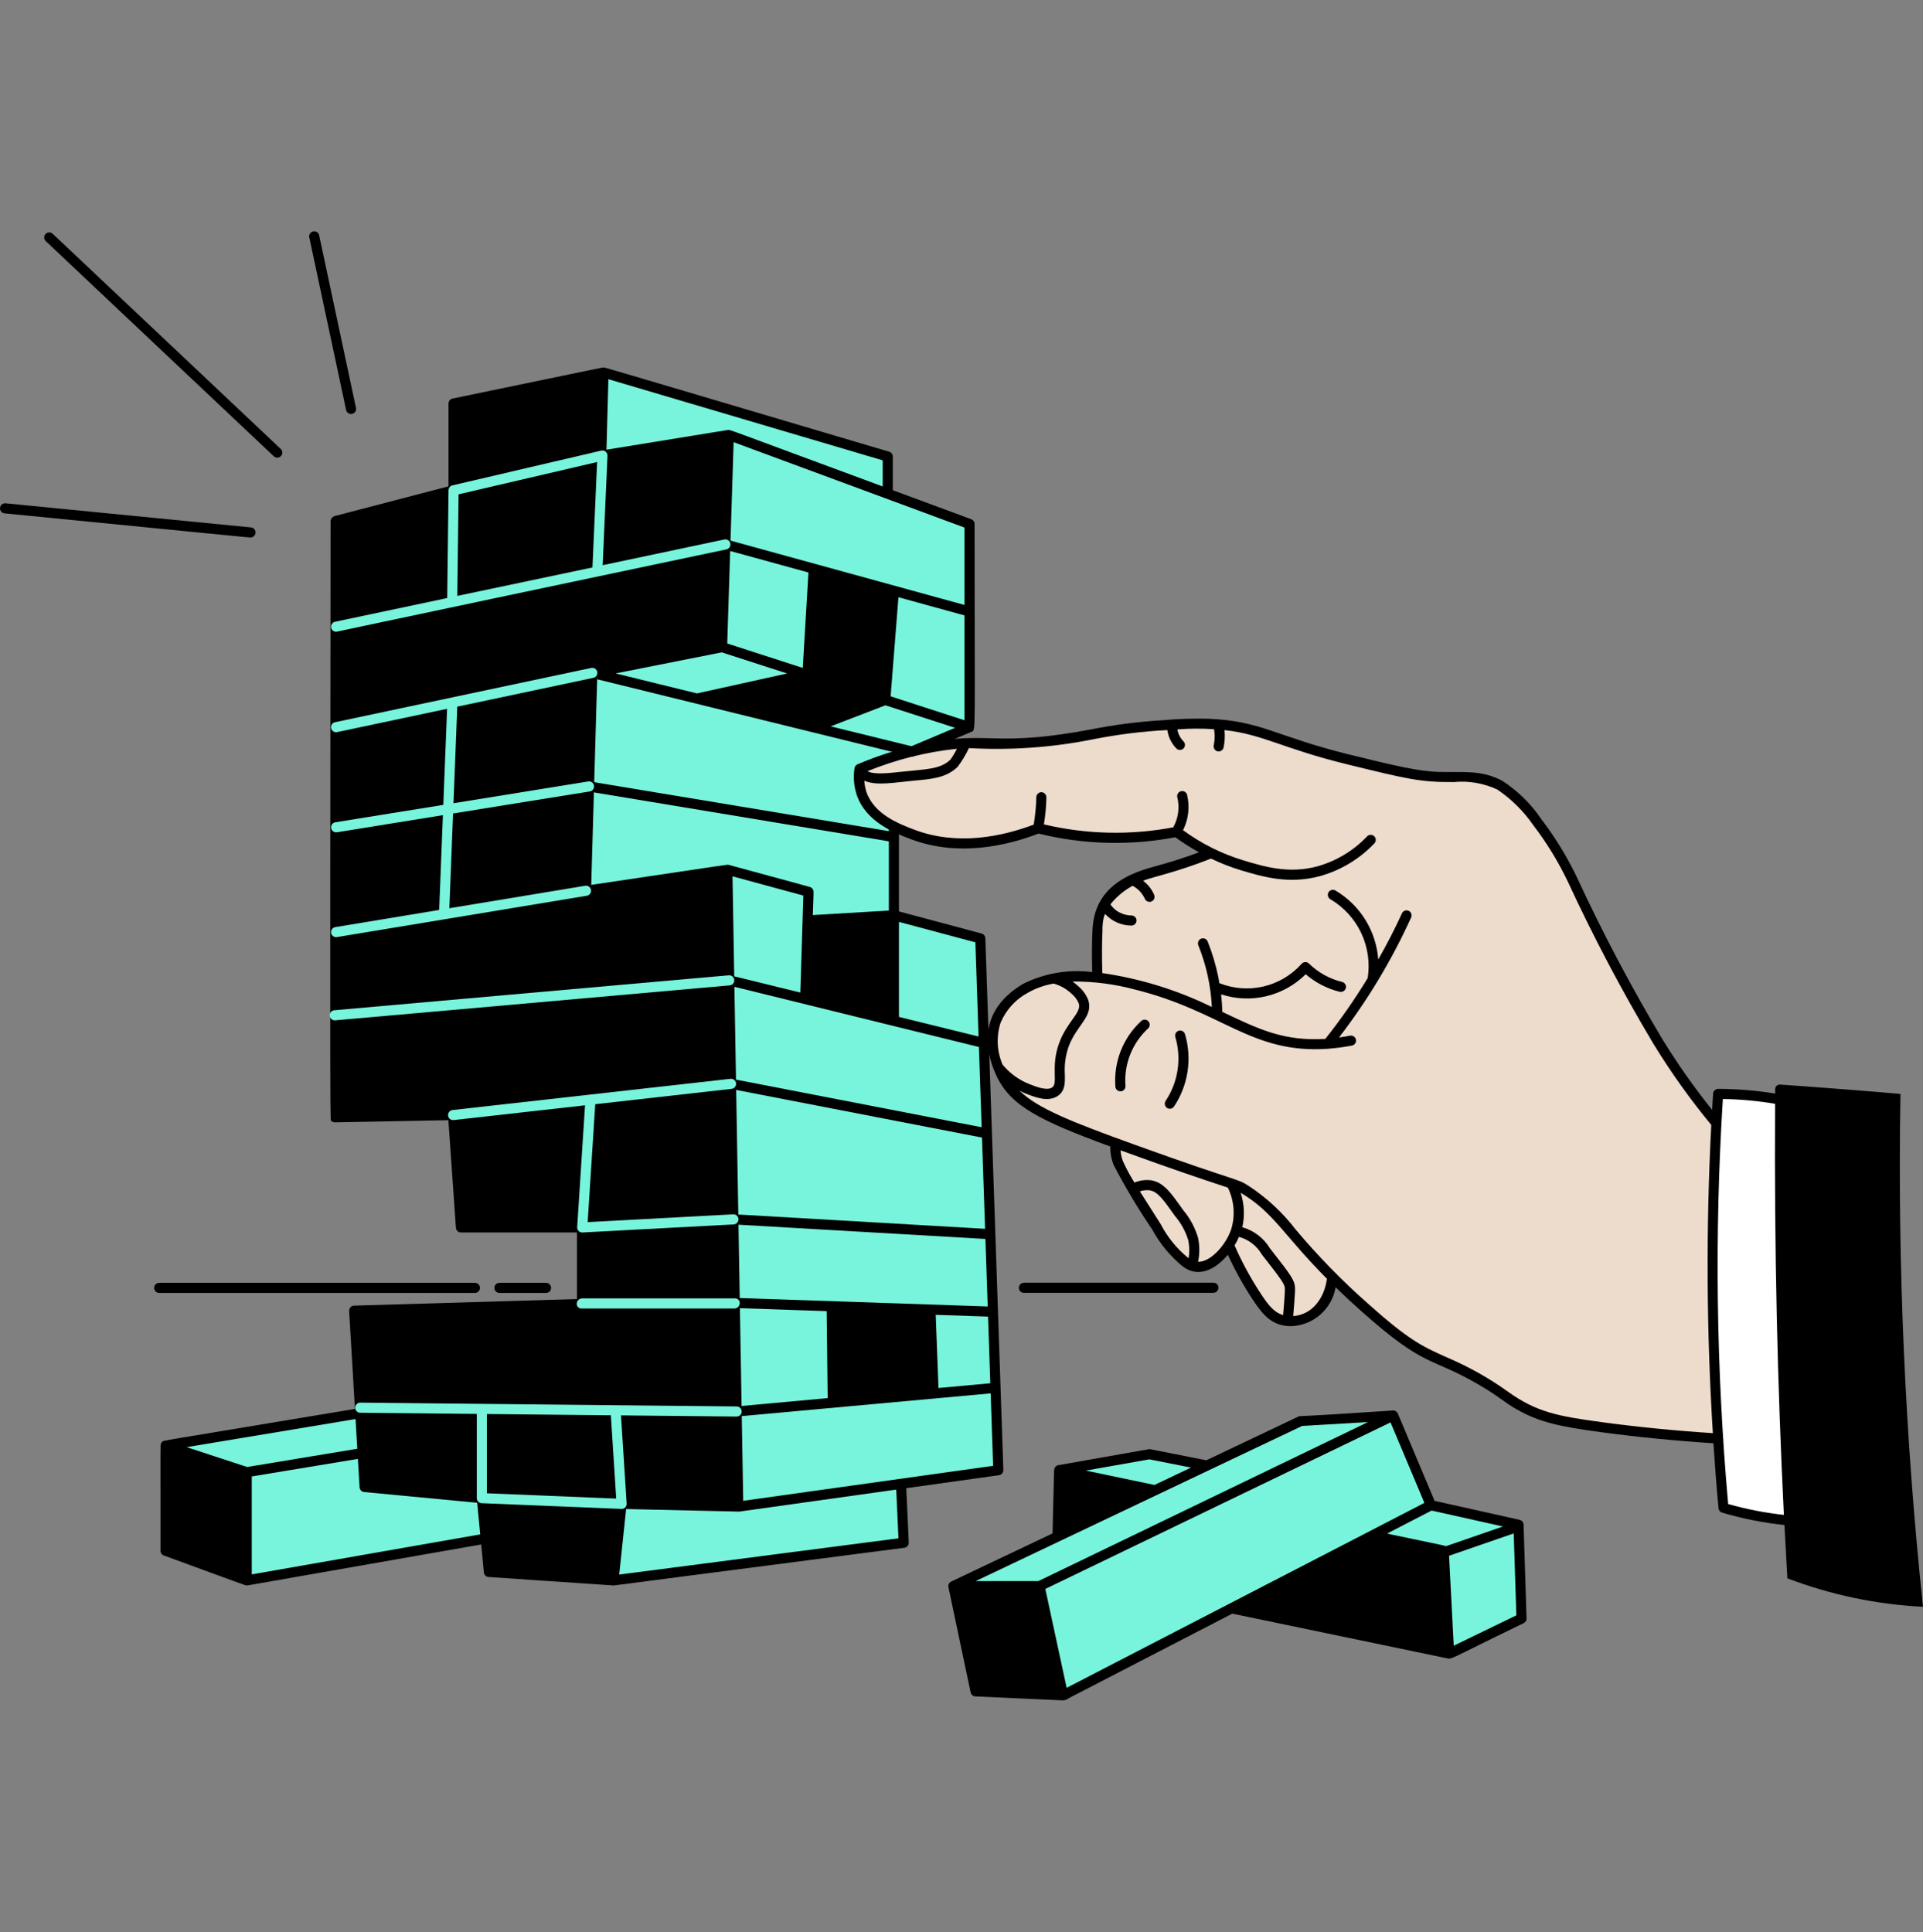 <svg width="400" height="402" viewBox="0 0 400 402" fill="none" xmlns="http://www.w3.org/2000/svg">
<rect x="0" y="0" width="400" height="402" fill="#808080" stroke="none"/>
<path d="M372.194 316.352C367.538 315.915 362.935 315.026 358.451 313.7C355.819 285.068 355.451 256.272 357.348 227.582C364.256 227.761 371.131 228.605 377.878 230.104L380.087 313.147L372.194 316.352Z" fill="white"/>
<path d="M297.65 313.139L315.868 317.204L316.497 336.701L301.436 343.995L282.914 320.756L297.65 313.139Z" fill="#78F4DC"/>
<path d="M198.312 329.965L270.611 295.6L289.804 294.48L297.653 313.137L221.149 352.689L198.312 329.965Z" fill="#78F4DC"/>
<path d="M127.616 328.779L187.99 320.945L187.437 308.681L207.658 305.852L203.95 195.08L185.94 190.428V171.848C183.558 171.013 181.541 169.374 180.235 167.213C178.929 165.052 178.415 162.503 178.782 160.003C181.628 158.348 184.764 157.253 188.021 156.777C190.102 156.247 199.003 152.487 201.669 151.312V109.006L184.662 102.7V94.974L125.541 77.492L83.133 168.169L136.956 259.035L119.565 298.669L127.616 328.779Z" fill="#78F4DC"/>
<path d="M34.695 300.679L74.939 293.982L76.182 308.999L100.228 311.662L101.032 320.072L51.676 328.71L34.695 300.679Z" fill="#78F4DC"/>
<path d="M220.305 305.844L239.885 310.204L250.707 304.907L239.079 302.525L220.305 305.844Z" fill="#78F4DC"/>
<path d="M357.012 233.186C352.098 227.292 347.668 221.01 343.767 214.401C342.587 212.4 339.401 206.876 325.875 180.545C323.979 177.148 321.875 173.871 319.576 170.733C315.45 164.888 313.556 163.208 311.12 162.363C309.974 161.964 309.604 162.069 304.117 161.81C291.08 161.197 290.591 161.098 278.641 157.607C269.822 155.034 269.822 154.317 263.028 152.636C258.781 151.464 254.427 150.723 250.032 150.425C245.264 150.263 240.492 150.595 235.792 151.414C218.473 153.697 220.117 153.893 214.864 154.357C203.019 155.395 200.514 153.899 191.712 155.749C187.261 156.685 182.926 158.108 178.786 159.993C178.493 161.712 178.622 163.477 179.162 165.136C180.863 170.29 186.393 172.39 189.908 173.737C194.137 175.256 198.628 175.898 203.112 175.624C207.596 175.351 211.977 174.167 215.989 172.146C225.351 174.54 235.124 174.852 244.619 173.06L251.517 177.264C250.047 177.895 247.809 178.817 245.008 179.767C239.792 181.541 239.267 181.167 236.69 182.387C234.885 183.24 229.516 185.783 228.292 190.519C228.065 192.1 228.033 193.703 228.197 195.292C228.237 198.75 228.197 201.546 228.197 203.336C220.363 201.655 209.835 205.083 207.154 212.402C205.029 218.203 208.374 223.677 209.062 224.803C211.351 228.547 214.486 230.233 219.439 232.881C223.426 235.01 227.657 236.648 232.037 237.757C232.128 240.796 233.123 243.737 234.895 246.205C243.105 258.28 242.744 259.634 245.409 261.591C246.518 262.581 247.917 263.187 249.398 263.317C252.968 263.395 255.303 259.582 255.546 259.168C257.113 262.514 258.635 265.299 259.905 267.453C261.144 269.934 262.941 272.092 265.155 273.759C267.761 275.876 271.2 275.819 274.604 271.968C276.088 270.273 276.979 268.14 277.142 265.892C283.36 272.2 290.395 277.643 298.06 282.076C303.124 284.943 304.531 285.034 309.847 288.22C314.312 290.896 314.541 291.542 317.121 293.032C321.703 295.678 325.76 296.304 335.24 297.313C343.519 298.194 350.975 298.822 357.377 299.281C356.016 277.273 355.894 255.207 357.012 233.186Z" fill="#EDDBCC"/>
<path d="M233.06 227.036C232.794 227.037 232.538 226.937 232.344 226.756C232.149 226.575 232.03 226.328 232.01 226.063C231.816 223.527 232.199 220.979 233.13 218.613C234.062 216.246 235.517 214.122 237.388 212.4C237.489 212.306 237.608 212.234 237.737 212.186C237.866 212.138 238.004 212.116 238.142 212.122C238.28 212.127 238.415 212.16 238.54 212.218C238.666 212.276 238.778 212.358 238.872 212.459C238.966 212.561 239.038 212.68 239.086 212.809C239.134 212.939 239.155 213.076 239.15 213.214C239.145 213.353 239.112 213.488 239.054 213.613C238.997 213.739 238.915 213.852 238.813 213.945C237.176 215.453 235.902 217.312 235.086 219.384C234.271 221.455 233.935 223.685 234.103 225.905C234.114 226.049 234.096 226.194 234.048 226.33C234.001 226.467 233.926 226.592 233.828 226.698C233.73 226.804 233.611 226.889 233.479 226.947C233.347 227.005 233.204 227.036 233.06 227.036Z" fill="black"/>
<path d="M243.331 230.661C243.141 230.66 242.954 230.609 242.791 230.511C242.629 230.413 242.495 230.273 242.406 230.106C242.316 229.938 242.273 229.749 242.282 229.559C242.292 229.369 242.352 229.185 242.457 229.027C243.747 227.092 244.597 224.897 244.944 222.597C245.292 220.297 245.13 217.949 244.471 215.718C244.397 215.452 244.43 215.168 244.564 214.926C244.697 214.685 244.92 214.506 245.185 214.428C245.449 214.35 245.734 214.379 245.977 214.509C246.22 214.639 246.402 214.86 246.485 215.123C247.231 217.648 247.414 220.307 247.02 222.912C246.626 225.516 245.665 228.001 244.204 230.192C244.108 230.336 243.978 230.454 243.826 230.536C243.674 230.617 243.503 230.66 243.331 230.661Z" fill="black"/>
<path d="M399.997 334.265C396.257 298.831 394.692 263.202 395.313 227.577C391.365 227.199 375.84 225.996 370.277 225.627C370.146 225.618 370.013 225.635 369.888 225.68C369.764 225.724 369.65 225.793 369.553 225.884C369.456 225.974 369.379 226.083 369.326 226.204C369.274 226.326 369.246 226.457 369.246 226.589V227.501C365.328 226.857 361.364 226.529 357.393 226.52C357.127 226.519 356.87 226.62 356.674 226.803C356.479 226.985 356.361 227.235 356.344 227.501C356.291 228.284 356.213 229.469 356.134 230.894C352.356 226.173 348.875 221.221 345.713 216.067C339.238 205.206 333.335 194.014 328.026 182.537C325.983 178.259 323.502 174.203 320.625 170.437C318.466 167.232 315.68 164.499 312.436 162.403C308.05 160.11 304.377 160.721 299.405 160.589C294.983 160.469 290.262 159.315 280.862 157.016C265.364 153.232 262.542 149.987 251.336 149.52C248.16 149.444 244.983 149.549 241.82 149.836C236.812 150.127 231.831 150.766 226.911 151.746C208.043 155.296 205.818 152.404 195.06 154.163C189.327 155.101 183.726 156.724 178.378 158.998C178.213 159.067 178.068 159.178 177.958 159.319C177.848 159.461 177.776 159.628 177.748 159.805C177.462 161.671 177.619 163.577 178.206 165.371C180.137 171.023 186.153 173.316 189.389 174.548C199.161 178.274 209.217 176.019 216.035 173.409C225.35 175.713 235.054 175.974 244.48 174.174C246.048 175.325 247.691 176.371 249.397 177.306C243.197 179.601 240.324 180.13 237.962 180.906C229.773 183.599 227.434 188.435 227.237 193.658C227.149 195.55 227.077 198.493 227.197 202.232C222.239 201.596 217.203 202.461 212.74 204.715C205.181 209.248 203.699 216.065 207.296 223.865C210.292 230.101 216.115 233.051 230.947 238.511C230.921 239.837 231.165 241.155 231.663 242.383C234.075 247.004 236.751 251.483 239.678 255.796C241.266 258.727 243.409 261.32 245.988 263.432C249.179 265.914 252.73 264.214 255.405 261.031C256.905 264.298 258.652 267.445 260.631 270.446C262.786 273.675 264.669 275.888 268.595 275.888C270.826 275.804 272.96 274.954 274.639 273.481C276.318 272.008 277.44 270.002 277.816 267.8C279.35 269.288 281.079 270.904 283.065 272.678C296.801 284.939 297.412 282.053 307.89 288.233C312.148 290.742 312.786 291.686 315.634 293.277C320.283 295.902 324.564 296.8 333.013 297.939C340.7 298.969 348.566 299.74 356.409 300.251C356.619 303.404 356.942 308.077 357.458 313.762C357.477 313.97 357.558 314.168 357.689 314.33C357.821 314.492 357.998 314.611 358.198 314.673C362.435 315.931 366.78 316.795 371.176 317.256C371.365 320.976 371.567 324.673 371.783 328.346C380.82 331.786 390.341 333.783 399.997 334.265ZM199.052 155.767C198.659 156.552 198.208 157.306 197.704 158.025C195.533 160.11 192.536 159.998 187.564 160.547C184.692 160.866 181.748 161.178 180.446 160.431C186.399 158.01 192.662 156.44 199.052 155.767ZM208.539 221.48C207.358 218.727 207.209 215.64 208.119 212.786C209.239 210.103 211.251 207.891 213.813 206.522C215.476 205.578 217.291 204.933 219.176 204.616C220.518 204.997 221.753 205.687 222.783 206.629C223.486 207.185 224.04 207.908 224.394 208.731C225.024 210.717 221.952 212.477 220.297 217.034C218.5 221.955 220.161 225.376 218.849 226.236C217.742 226.951 215.588 226.108 214.019 225.492C211.891 224.631 210.01 223.253 208.547 221.481L208.539 221.48ZM247.235 261.757C244.838 259.829 242.868 257.424 241.45 254.694C240.975 253.925 238.122 249.483 237.097 247.844C237.745 247.618 238.436 247.54 239.117 247.617C240.755 247.876 241.914 249.433 244.379 252.935C245.633 254.401 246.577 256.107 247.151 257.95C247.422 259.202 247.454 260.495 247.243 261.759L247.235 261.757ZM256.025 255.951C254.823 259.222 251.745 262.549 249.217 262.501C249.556 260.849 249.552 259.145 249.202 257.496C248.576 255.378 247.518 253.413 246.095 251.724C243.558 248.121 242.03 245.948 239.407 245.536C238.241 245.395 237.058 245.559 235.974 246.011C235.084 244.608 234.294 243.144 233.607 241.631C233.304 240.889 233.125 240.102 233.081 239.302C244.493 243.455 249.326 245.044 255.407 247.066C256.757 249.836 256.982 253.022 256.033 255.953L256.025 255.951ZM266.895 273.567H266.842C265.101 273.035 264.012 271.766 262.366 269.296C260.224 266.057 258.363 262.641 256.803 259.085C257.149 258.515 257.455 257.922 257.721 257.311C259.731 257.859 261.443 259.18 262.485 260.985C266.811 266.505 267.199 267.154 267.264 268.016C267.312 268.626 267.023 272.319 266.903 273.569L266.895 273.567ZM268.994 273.777C269.091 272.775 269.427 268.75 269.368 267.858C269.257 266.335 268.767 265.569 264.146 259.676C262.855 257.544 260.805 255.982 258.41 255.304C258.946 252.929 258.828 250.453 258.07 248.14C264.999 252.243 266.911 256.895 276.014 266.026C275.483 270.069 272.934 273.54 268.992 273.782L268.994 273.777ZM333.282 295.867C324.253 294.65 319.668 293.84 313.662 289.51C309.714 286.68 305.465 284.295 300.994 282.397C295.646 280.022 292.955 278.7 284.453 271.112C279.103 266.381 274.111 261.26 269.517 255.791C266.806 252.257 263.523 249.202 259.804 246.753C257.129 245.012 258.309 246.181 235.907 238.091C222.704 233.326 215.856 230.594 212.022 226.871C212.425 227.081 212.824 227.291 213.246 227.457C215.438 228.321 218.007 229.301 219.995 228.01C221.57 226.976 221.534 225.301 221.498 223.527C221.37 221.574 221.632 219.616 222.271 217.767C223.913 213.236 227.468 211.525 226.368 208.036C225.895 206.861 225.13 205.828 224.144 205.034C223.811 204.73 223.461 204.446 223.094 204.183C227.489 204.155 231.868 204.721 236.112 205.864C254.426 210.428 260.259 219.27 276.192 218.182L276.228 218.194C276.268 218.194 276.306 218.171 276.346 218.169C277.982 218.037 279.61 217.819 281.223 217.515C281.496 217.459 281.736 217.298 281.89 217.065C282.044 216.832 282.099 216.547 282.043 216.274C281.987 216.001 281.826 215.761 281.593 215.607C281.361 215.453 281.076 215.398 280.803 215.453C280.05 215.607 279.288 215.727 278.521 215.832C284.469 208.109 289.509 199.727 293.54 190.85C293.649 190.597 293.654 190.312 293.555 190.055C293.455 189.798 293.259 189.591 293.009 189.477C292.758 189.364 292.473 189.353 292.215 189.448C291.956 189.543 291.745 189.735 291.628 189.984C290.139 193.276 288.459 196.471 286.691 199.617C286.474 196.677 285.549 193.834 283.994 191.33C282.439 188.826 280.301 186.738 277.763 185.242C277.522 185.105 277.237 185.069 276.969 185.142C276.701 185.214 276.474 185.39 276.335 185.63C276.196 185.871 276.158 186.156 276.229 186.425C276.3 186.693 276.474 186.922 276.713 187.063C279.505 188.701 281.741 191.142 283.129 194.069C284.516 196.996 284.993 200.273 284.495 203.474C281.819 207.87 278.873 212.096 275.676 216.128C267.033 216.614 262.017 214.202 254.258 210.505C254.219 209.286 254.139 208.067 253.996 206.852C257.029 207.85 260.28 207.987 263.387 207.249C266.494 206.511 269.335 204.927 271.598 202.672C273.637 204.435 276.065 205.687 278.682 206.325C278.952 206.383 279.233 206.336 279.468 206.192C279.703 206.047 279.873 205.818 279.942 205.551C279.975 205.417 279.982 205.277 279.96 205.141C279.939 205.004 279.892 204.873 279.82 204.755C279.748 204.637 279.654 204.534 279.542 204.452C279.431 204.371 279.304 204.312 279.17 204.279C276.568 203.646 274.185 202.322 272.272 200.448C272.171 200.348 272.05 200.269 271.917 200.218C271.785 200.166 271.643 200.142 271.501 200.147C271.359 200.151 271.219 200.185 271.091 200.245C270.962 200.306 270.847 200.392 270.752 200.498C268.657 202.852 265.888 204.5 262.822 205.22C259.756 205.939 256.544 205.693 253.622 204.517C253.549 204.097 253.507 203.651 253.412 203.222C252.897 200.709 252.159 198.247 251.207 195.865C251.104 195.606 250.902 195.399 250.646 195.289C250.391 195.179 250.102 195.175 249.843 195.279C249.584 195.383 249.377 195.584 249.267 195.841C249.157 196.097 249.153 196.386 249.257 196.645C250.912 200.736 251.864 205.077 252.075 209.486C244.894 205.965 237.208 203.587 229.295 202.438C229.167 198.655 229.232 195.649 229.32 193.757C229.293 192.775 229.386 191.793 229.597 190.834C229.666 190.585 229.773 190.365 229.864 190.131C230.562 190.889 231.409 191.495 232.352 191.911C233.294 192.328 234.312 192.545 235.342 192.551C235.619 192.551 235.886 192.443 236.084 192.249C236.283 192.056 236.398 191.792 236.404 191.514C236.408 191.237 236.303 190.969 236.11 190.77C235.918 190.57 235.654 190.455 235.378 190.449C234.268 190.434 233.188 190.092 232.272 189.465C231.768 189.099 231.33 188.651 230.974 188.139C232.239 186.553 233.811 185.238 235.594 184.273C236.719 184.869 237.614 185.821 238.141 186.981C238.196 187.11 238.277 187.227 238.378 187.325C238.479 187.423 238.598 187.499 238.73 187.55C238.861 187.6 239.001 187.624 239.141 187.619C239.282 187.614 239.42 187.581 239.548 187.522C239.675 187.463 239.79 187.379 239.884 187.275C239.979 187.171 240.051 187.048 240.098 186.915C240.144 186.783 240.163 186.642 240.154 186.501C240.145 186.361 240.108 186.224 240.046 186.098C239.548 184.956 238.762 183.965 237.763 183.222C240.127 182.314 244.224 181.619 251.903 178.617C253.913 179.583 255.993 180.394 258.126 181.045C262.745 182.418 267.995 183.977 274.397 182.306C278.771 181.121 282.736 178.756 285.86 175.471C285.96 175.371 286.039 175.253 286.094 175.123C286.147 174.993 286.174 174.854 286.173 174.712C286.172 174.571 286.143 174.432 286.087 174.303C286.031 174.174 285.949 174.057 285.847 173.96C285.745 173.863 285.625 173.787 285.493 173.738C285.361 173.688 285.221 173.665 285.08 173.671C284.939 173.677 284.801 173.711 284.674 173.771C284.547 173.832 284.433 173.917 284.339 174.022C281.482 177.026 277.857 179.189 273.857 180.273C268.027 181.793 263.084 180.322 258.727 179.012C254.183 177.646 249.905 175.513 246.078 172.706C247.227 170.423 247.524 167.805 246.918 165.322C246.842 165.062 246.667 164.841 246.432 164.706C246.196 164.571 245.917 164.533 245.654 164.599C245.391 164.666 245.163 164.831 245.02 165.062C244.876 165.292 244.827 165.569 244.883 165.835C245.406 167.959 245.105 170.202 244.043 172.114C235.131 173.802 225.965 173.592 217.139 171.498C217.45 169.634 217.624 167.75 217.658 165.86C217.658 165.582 217.547 165.315 217.35 165.118C217.154 164.92 216.886 164.809 216.608 164.809C216.329 164.809 216.063 164.92 215.866 165.118C215.669 165.315 215.558 165.582 215.558 165.86C215.517 167.768 215.335 169.67 215.016 171.55C208.549 173.989 199.172 176.03 190.141 172.589C187.025 171.401 181.811 169.415 180.203 164.711C179.972 163.959 179.831 163.183 179.783 162.399C182.288 163.54 185.948 162.783 190.143 162.399C193.881 162.069 196.833 161.806 199.193 159.538C200.107 158.318 200.894 157.008 201.543 155.628C210.175 156.118 218.835 155.509 227.315 153.814C232.428 152.793 237.609 152.146 242.817 151.878C243.021 153.348 243.697 154.712 244.744 155.763C244.947 155.937 245.207 156.027 245.473 156.016C245.739 156.005 245.991 155.894 246.178 155.703C246.364 155.514 246.472 155.26 246.479 154.993C246.486 154.727 246.391 154.468 246.214 154.268C245.525 153.584 245.064 152.703 244.894 151.746C247.434 151.538 249.987 151.523 252.53 151.702C252.601 152.133 252.646 152.568 252.665 153.005C252.668 153.716 252.597 154.425 252.455 155.122C252.417 155.387 252.482 155.657 252.636 155.876C252.79 156.095 253.022 156.247 253.283 156.3C253.546 156.354 253.819 156.306 254.047 156.164C254.274 156.024 254.439 155.801 254.508 155.542C254.762 154.34 254.83 153.106 254.708 151.883C262.884 152.807 266.576 155.666 280.364 159.044C293.091 162.159 295.483 162.725 302.393 162.695C305.5 162.396 308.63 162.934 311.459 164.253C314.4 166.244 316.944 168.768 318.958 171.696C321.747 175.345 324.151 179.274 326.13 183.42C331.47 194.962 337.407 206.217 343.919 217.139C347.533 223.042 351.556 228.683 355.959 234.022C354.849 255.384 354.959 276.793 356.287 298.143C348.554 297.647 340.833 296.884 333.28 295.871L333.282 295.867ZM359.472 312.886C356.987 284.869 356.617 256.705 358.366 228.632C362.008 228.685 365.642 229.019 369.234 229.629C369.045 260.361 369.748 288.628 371.06 315.148C367.141 314.722 363.264 313.966 359.472 312.886Z" fill="black"/>
<path d="M316.915 317.17C316.908 316.937 316.823 316.713 316.675 316.533C316.527 316.354 316.323 316.228 316.096 316.177L298.406 312.23L290.767 294.073C290.685 293.872 290.541 293.701 290.357 293.586C290.172 293.471 289.956 293.417 289.738 293.432C269.209 294.82 270.421 294.523 270.156 294.651L250.929 303.791L239.284 301.493C239.015 301.432 240.206 301.283 220.122 304.81C219.662 304.892 219.282 305.264 219.252 306.071C219.227 306.767 219.173 309.201 218.935 319.004L197.856 329.016C197.643 329.117 197.471 329.288 197.366 329.499C197.262 329.711 197.232 329.952 197.281 330.182L201.9 352.068C201.946 352.297 202.068 352.505 202.246 352.657C202.423 352.809 202.647 352.897 202.881 352.908C215.634 353.476 219.58 353.69 220.873 353.72C221.127 353.748 221.384 353.725 221.628 353.65C221.872 353.576 222.098 353.452 222.292 353.287L256.331 335.689L301.218 345.032C301.474 345.085 301.822 345.043 303.185 344.402C304.829 343.631 308.132 341.926 316.949 337.657C317.132 337.568 317.284 337.428 317.389 337.254C317.494 337.079 317.546 336.878 317.539 336.675L316.915 317.17ZM239.069 303.593L247.746 305.304L240.136 308.921L225.858 305.93L239.069 303.593ZM202.954 328.915L270.86 296.64L284.558 295.839L215.993 328.915H202.954ZM221.871 351.124L217.434 330.552L289.245 295.908L296.287 312.65L221.871 351.124ZM300.724 321.674C300.304 321.476 302.471 321.962 288.508 319.04L297.78 314.248L312.627 317.56L300.724 321.674ZM302.389 342.359L301.411 323.652L314.864 319.002L315.414 336.043L302.389 342.359Z" fill="black"/>
<path d="M204.958 195.187C204.951 194.961 204.871 194.744 204.731 194.567C204.591 194.391 204.397 194.264 204.179 194.205L186.988 189.607V171.95C186.988 171.672 186.878 171.405 186.681 171.208C186.484 171.01 186.217 170.899 185.939 170.899C185.66 170.899 185.393 171.01 185.197 171.208C185 171.405 184.889 171.672 184.889 171.95V172.905L123.6 162.725L124.217 141.311C192.878 158.208 189.458 157.386 189.67 157.386C189.97 157.386 189.04 157.733 202.077 152.241C203.031 151.839 202.718 153.569 202.718 109.004C202.718 108.79 202.652 108.58 202.53 108.404C202.407 108.228 202.234 108.093 202.033 108.018L185.706 101.975V94.986C185.71 94.76 185.64 94.539 185.506 94.356C185.373 94.174 185.183 94.04 184.966 93.976C121.12 75.025 125.938 76.494 125.63 76.466C125.176 76.431 127.226 76.082 94.134 82.915C93.897 82.963 93.684 83.092 93.531 83.279C93.378 83.467 93.294 83.701 93.294 83.943V101.178L69.693 107.335C69.453 107.388 69.235 107.513 69.069 107.694C68.903 107.876 68.798 108.104 68.767 108.348C68.624 241.831 68.672 232.923 68.939 233.186C69.034 233.291 69.152 233.372 69.283 233.425C69.415 233.477 69.556 233.499 69.697 233.488L93.269 233.036L94.833 255.422C94.852 255.688 94.971 255.936 95.165 256.118C95.36 256.3 95.617 256.4 95.883 256.399H120.015V270.245L73.643 271.617C73.502 271.621 73.364 271.654 73.236 271.712C73.108 271.77 72.993 271.854 72.898 271.958C72.803 272.061 72.73 272.183 72.683 272.316C72.636 272.448 72.616 272.589 72.624 272.729L73.83 293.101C30.919 300.248 34.117 299.617 33.756 299.947C33.629 300.049 33.534 300.184 33.481 300.338C33.349 300.666 33.389 299.558 33.389 322.606C33.388 322.821 33.454 323.032 33.577 323.209C33.701 323.385 33.875 323.52 34.077 323.594C50.197 329.494 51.035 329.828 51.32 329.828C51.53 329.828 49.613 330.141 100.095 321.301L100.653 327.119C100.677 327.367 100.788 327.599 100.966 327.773C101.145 327.947 101.379 328.052 101.628 328.069L127.617 329.828C127.827 329.828 125.557 330.078 188.116 321.986C188.377 321.952 188.615 321.821 188.785 321.62C188.954 321.418 189.041 321.16 189.029 320.897L188.511 309.593L207.801 306.89C208.057 306.854 208.291 306.724 208.458 306.526C208.625 306.328 208.712 306.075 208.704 305.816L204.958 195.187ZM166.982 138.95L151.272 133.87L151.883 114.625L168.166 119.1L166.982 138.95ZM163.73 140.106L144.973 144.254L128.051 140.092L150.13 135.711L163.73 140.106ZM189.584 155.24L172.786 151.106L184.175 146.727L198.663 151.411L189.584 155.24ZM200.618 149.84L185.259 144.861L186.885 124.245L200.618 128.028V149.84ZM200.618 109.748V125.851L151.952 112.466L152.603 91.987L200.618 109.748ZM126.552 78.888L183.606 95.766V101.202C150.43 88.935 151.946 89.402 151.48 89.458C151.27 89.444 152.015 89.36 126.151 93.553L126.552 78.888ZM51.407 305.185L38.829 301.057L73.953 295.209L74.319 301.389L51.407 305.185ZM52.37 327.526V307.155L74.445 303.497L74.793 309.408C74.808 309.658 74.912 309.895 75.086 310.075C75.26 310.256 75.493 310.368 75.743 310.392L99.26 312.626L99.889 319.203L52.37 327.526ZM205.993 287.766L195.213 288.75L194.636 273.528L205.523 273.898L205.993 287.766ZM204.975 257.745L205.451 271.792L153.872 270.039L153.611 254.777L204.975 257.745ZM172.162 290.854L154.258 292.489L153.909 272.145L171.955 272.757L172.162 290.854ZM204.904 255.635L153.576 252.664L153.13 226.743L204.261 236.652L204.904 255.635ZM186.988 191.786L202.886 196.036L203.549 215.631L186.988 211.553V191.786ZM203.623 217.814L204.188 234.502L153.095 224.599L152.763 205.287L203.623 217.814ZM152.727 203.113L152.37 182.304L167.104 186.309L166.474 206.487L152.727 203.113ZM122.982 184.089L123.539 164.844L184.889 175.025V189.426L169.076 190.366C169.229 185.531 169.286 185.426 169.128 185.092C169.01 184.841 168.799 184.645 168.54 184.547C168.21 184.43 168.585 184.547 151.585 179.923C151.247 179.831 153.025 179.618 122.982 184.089ZM128.799 327.562L130.241 313.929C153.817 314.476 153.357 314.438 153.569 314.476C153.779 314.476 152.482 314.637 186.424 309.885L186.888 320.025L128.799 327.562ZM154.596 312.218L154.294 294.594L206.065 289.868L206.575 304.939L154.596 312.218Z" fill="black"/>
<path d="M212.98 268.952C212.843 268.954 212.708 268.929 212.581 268.879C212.454 268.828 212.338 268.753 212.241 268.657C212.143 268.561 212.065 268.448 212.012 268.322C211.959 268.196 211.931 268.061 211.93 267.924C211.929 267.643 212.038 267.372 212.235 267.171C212.431 266.97 212.699 266.855 212.98 266.85H252.396C252.532 266.848 252.668 266.872 252.795 266.922C252.922 266.973 253.037 267.048 253.135 267.143C253.233 267.239 253.311 267.353 253.364 267.478C253.417 267.604 253.445 267.739 253.446 267.876C253.448 268.157 253.338 268.428 253.142 268.63C252.945 268.831 252.677 268.947 252.396 268.952H212.98Z" fill="black"/>
<path d="M113.582 268.975H103.886C103.607 268.975 103.34 268.864 103.143 268.667C102.946 268.47 102.836 268.203 102.836 267.924C102.836 267.645 102.946 267.378 103.143 267.181C103.34 266.984 103.607 266.873 103.886 266.873H113.582C113.861 266.873 114.128 266.984 114.325 267.181C114.522 267.378 114.632 267.645 114.632 267.924C114.632 268.203 114.522 268.47 114.325 268.667C114.128 268.864 113.861 268.975 113.582 268.975Z" fill="black"/>
<path d="M98.786 268.975H33.112C32.834 268.975 32.567 268.864 32.37 268.667C32.173 268.47 32.062 268.203 32.062 267.924C32.062 267.645 32.173 267.378 32.37 267.181C32.567 266.984 32.834 266.873 33.112 266.873H98.786C99.064 266.873 99.331 266.984 99.528 267.181C99.725 267.378 99.836 267.645 99.836 267.924C99.836 268.203 99.725 268.47 99.528 268.667C99.331 268.864 99.064 268.975 98.786 268.975Z" fill="black"/>
<path d="M52.054 111.814C51.844 111.814 52.761 111.923 0.948 106.797C0.811 106.783 0.677 106.743 0.555 106.678C0.434 106.613 0.326 106.524 0.238 106.417C0.151 106.311 0.085 106.187 0.045 106.055C0.005 105.923 -0.008 105.784 0.005 105.647C0.036 105.371 0.174 105.118 0.388 104.942C0.603 104.765 0.877 104.68 1.154 104.703L52.154 109.716C52.432 109.73 52.694 109.853 52.882 110.06C53.069 110.266 53.167 110.539 53.154 110.817C53.14 111.096 53.017 111.358 52.811 111.546C52.604 111.734 52.332 111.832 52.054 111.818V111.814Z" fill="black"/>
<path d="M57.679 95.211C57.412 95.212 57.154 95.11 56.959 94.927L9.497 50.142C9.303 49.948 9.192 49.687 9.188 49.414C9.183 49.14 9.285 48.876 9.473 48.677C9.66 48.477 9.918 48.359 10.191 48.347C10.464 48.334 10.731 48.429 10.935 48.612L58.4 93.395C58.553 93.539 58.659 93.727 58.705 93.932C58.75 94.138 58.733 94.352 58.656 94.548C58.578 94.743 58.444 94.912 58.269 95.03C58.096 95.148 57.89 95.211 57.679 95.211Z" fill="black"/>
<path d="M73.014 86.128C72.772 86.127 72.539 86.043 72.352 85.89C72.165 85.737 72.037 85.524 71.989 85.287L64.346 49.437C64.311 49.3 64.303 49.157 64.324 49.017C64.346 48.877 64.395 48.742 64.469 48.622C64.544 48.501 64.642 48.397 64.757 48.315C64.873 48.233 65.005 48.176 65.143 48.146C65.281 48.117 65.424 48.115 65.563 48.142C65.703 48.169 65.834 48.225 65.952 48.304C66.069 48.384 66.169 48.486 66.245 48.606C66.322 48.724 66.374 48.858 66.397 48.998L74.043 84.848C74.077 85.003 74.076 85.162 74.04 85.316C74.005 85.47 73.935 85.614 73.836 85.736C73.737 85.859 73.612 85.958 73.469 86.026C73.327 86.094 73.171 86.129 73.014 86.128Z" fill="black"/>
<path d="M69.915 131.425C70.125 131.425 66.016 132.214 151.101 114.288C151.236 114.26 151.364 114.205 151.478 114.127C151.591 114.049 151.689 113.949 151.764 113.834C151.839 113.718 151.891 113.588 151.916 113.453C151.941 113.317 151.94 113.177 151.911 113.042C151.883 112.907 151.828 112.779 151.75 112.665C151.672 112.551 151.572 112.454 151.456 112.378C151.341 112.303 151.212 112.251 151.076 112.226C150.94 112.201 150.801 112.202 150.666 112.231L125.36 117.58L126.364 94.812C126.371 94.65 126.341 94.488 126.276 94.34C126.21 94.191 126.111 94.06 125.987 93.956C125.862 93.852 125.715 93.778 125.557 93.741C125.399 93.704 125.235 93.704 125.077 93.74L94.11 100.971C93.881 101.025 93.677 101.153 93.53 101.337C93.383 101.52 93.302 101.747 93.299 101.982L93.024 124.416L69.698 129.347C69.445 129.401 69.221 129.546 69.069 129.756C68.916 129.965 68.846 130.223 68.873 130.48C68.898 130.738 69.019 130.977 69.21 131.151C69.401 131.326 69.65 131.423 69.908 131.425H69.915ZM95.389 102.839L124.205 96.113L123.237 118.049L95.124 123.97L95.389 102.839Z" fill="#78F4DC"/>
<path d="M69.743 171.065C69.484 171.109 69.251 171.248 69.09 171.455C68.928 171.663 68.85 171.923 68.871 172.185C68.892 172.447 69.01 172.691 69.202 172.87C69.394 173.05 69.647 173.15 69.909 173.152C70.119 173.152 69.436 173.243 92.128 169.579L91.352 189.3L69.739 192.873C69.48 192.916 69.246 193.056 69.085 193.264C68.924 193.471 68.846 193.732 68.867 193.995C68.889 194.257 69.007 194.501 69.2 194.68C69.393 194.859 69.646 194.959 69.909 194.96C70.119 194.96 68.082 195.267 122.071 186.342C122.346 186.297 122.591 186.144 122.753 185.917C122.915 185.69 122.981 185.409 122.936 185.133C122.89 184.858 122.738 184.612 122.511 184.45C122.285 184.288 122.003 184.222 121.728 184.268L93.466 188.944L94.243 169.232L122.69 164.642C122.965 164.597 123.211 164.446 123.374 164.22C123.537 163.994 123.603 163.712 123.559 163.438C123.539 163.3 123.491 163.169 123.419 163.051C123.347 162.932 123.253 162.83 123.141 162.748C123.029 162.668 122.901 162.61 122.767 162.578C122.632 162.547 122.492 162.543 122.356 162.567L94.326 167.099L95.116 147.009L123.425 141.01C123.697 140.952 123.935 140.789 124.087 140.555C124.239 140.322 124.293 140.038 124.235 139.765C124.175 139.494 124.011 139.258 123.778 139.106C123.545 138.954 123.262 138.9 122.99 138.954L69.692 150.246C69.42 150.303 69.182 150.467 69.029 150.701C68.877 150.935 68.825 151.219 68.882 151.492C68.94 151.765 69.103 152.004 69.337 152.156C69.57 152.308 69.855 152.361 70.127 152.303L92.998 147.456L92.212 167.44L69.743 171.065Z" fill="#78F4DC"/>
<path d="M152.735 203.848C152.706 203.572 152.571 203.318 152.359 203.14C152.147 202.962 151.873 202.873 151.597 202.893L69.583 210.164C69.305 210.176 69.042 210.299 68.854 210.504C68.666 210.71 68.567 210.983 68.579 211.261C68.591 211.54 68.714 211.802 68.92 211.991C69.125 212.179 69.397 212.278 69.675 212.266C69.885 212.266 78.139 211.524 151.775 204.991C151.913 204.98 152.048 204.941 152.171 204.877C152.295 204.814 152.404 204.726 152.493 204.62C152.582 204.513 152.649 204.391 152.691 204.258C152.732 204.125 152.747 203.986 152.735 203.848Z" fill="#78F4DC"/>
<path d="M152.182 226.516C152.459 226.485 152.712 226.345 152.885 226.127C153.059 225.909 153.14 225.632 153.109 225.354C153.078 225.077 152.938 224.824 152.72 224.65C152.503 224.476 152.225 224.396 151.949 224.426L94.136 230.923C93.86 230.954 93.606 231.094 93.433 231.312C93.259 231.53 93.179 231.808 93.21 232.085C93.24 232.362 93.38 232.615 93.597 232.789C93.815 232.963 94.093 233.044 94.37 233.013L121.691 229.942L120.062 255.283C120.053 255.426 120.073 255.57 120.122 255.706C120.171 255.841 120.246 255.965 120.345 256.07C120.443 256.175 120.562 256.258 120.694 256.315C120.826 256.372 120.968 256.401 121.112 256.401L152.608 254.719C152.886 254.705 153.146 254.58 153.332 254.373C153.519 254.167 153.615 253.894 153.601 253.616C153.597 253.477 153.565 253.34 153.506 253.214C153.448 253.088 153.365 252.975 153.261 252.882C153.158 252.789 153.037 252.718 152.906 252.673C152.774 252.629 152.635 252.611 152.496 252.622L122.239 254.244L123.818 229.711L152.182 226.516Z" fill="#78F4DC"/>
<path d="M152.832 270.111H121.019C120.729 270.135 120.459 270.269 120.264 270.484C120.069 270.7 119.964 270.982 119.969 271.273C119.972 271.406 120.002 271.535 120.057 271.656C120.113 271.776 120.192 271.883 120.29 271.971C120.388 272.059 120.504 272.126 120.629 272.168C120.755 272.209 120.887 272.225 121.019 272.213H152.83C153.119 272.189 153.389 272.056 153.584 271.84C153.779 271.625 153.884 271.343 153.879 271.053C153.877 270.921 153.847 270.79 153.792 270.671C153.737 270.55 153.657 270.443 153.56 270.355C153.461 270.267 153.346 270.199 153.221 270.158C153.096 270.116 152.963 270.1 152.832 270.111Z" fill="#78F4DC"/>
<path d="M153.235 292.589L74.938 291.795C74.659 291.794 74.392 291.903 74.194 292.099C73.996 292.295 73.884 292.562 73.883 292.841C73.881 293.119 73.991 293.387 74.187 293.585C74.382 293.784 74.649 293.896 74.927 293.897L99.175 294.143V311.662C99.175 311.934 99.28 312.195 99.468 312.391C99.656 312.587 99.912 312.702 100.183 312.713L129.3 313.907C129.444 313.908 129.586 313.878 129.718 313.821C129.85 313.764 129.969 313.681 130.067 313.576C130.165 313.471 130.241 313.347 130.29 313.212C130.339 313.076 130.359 312.933 130.35 312.789L129.17 294.447L153.226 294.691C153.505 294.691 153.772 294.581 153.969 294.384C154.166 294.187 154.276 293.919 154.276 293.64C154.276 293.362 154.166 293.095 153.969 292.897C153.772 292.7 153.505 292.589 153.226 292.589H153.235ZM128.177 311.759L101.275 310.654V294.164L127.062 294.427L128.177 311.759Z" fill="#78F4DC"/>
</svg>
